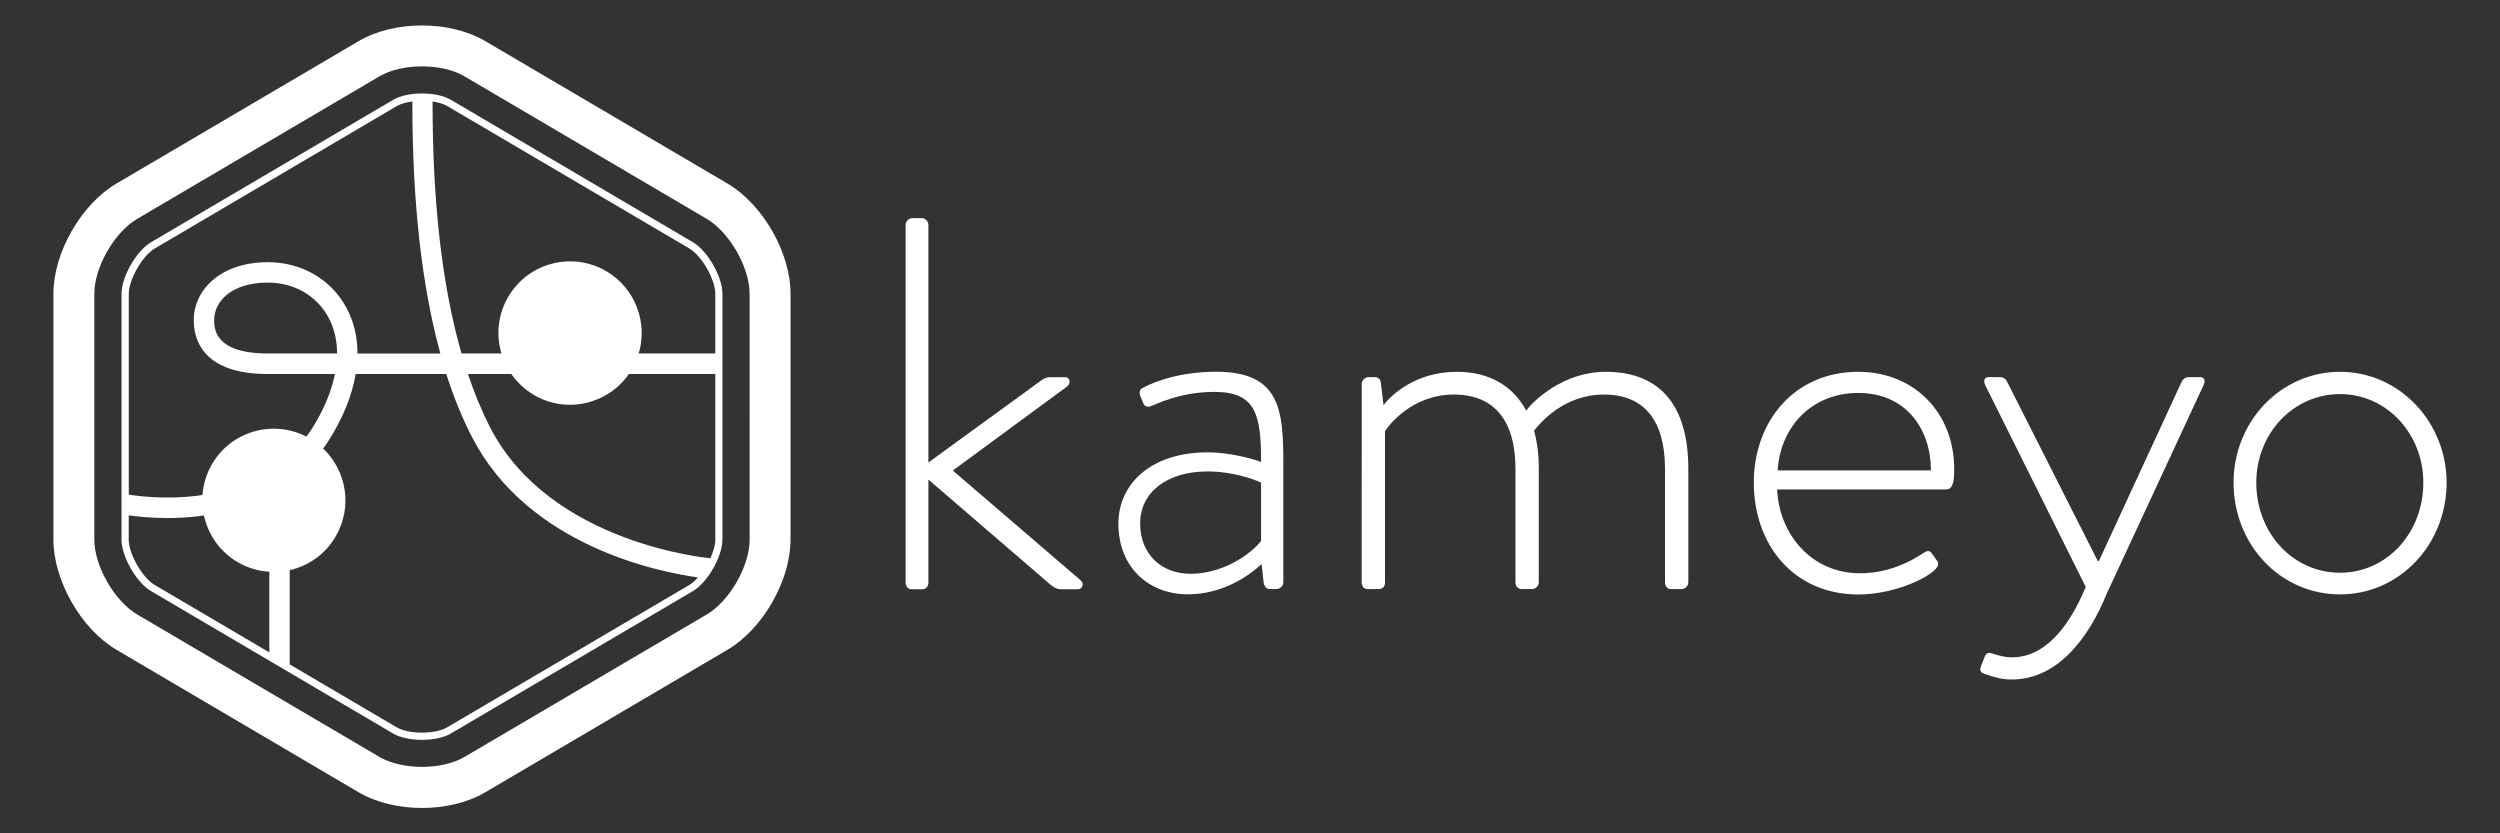 <?xml version="1.0" encoding="utf-8"?>
<!-- Generator: Adobe Illustrator 25.2.3, SVG Export Plug-In . SVG Version: 6.00 Build 0)  -->
<svg version="1.1" id="レイヤー_1" xmlns="http://www.w3.org/2000/svg" xmlns:xlink="http://www.w3.org/1999/xlink" x="0px"
	 y="0px" viewBox="0 0 330 110" style="enable-background:new 0 0 330 110;" xml:space="preserve">
<rect x="0" y="0" width="330" height="110" fill="#333333" stroke="none"/>
<style type="text/css">
	.st0{fill:#FFFFFF;}
</style>
<g>
	<path class="st0" d="M94.42,46.66H84.31c1.22-4.09-0.45-8.64-4.31-10.88c-4.52-2.62-10.31-1.09-12.93,3.43
		c-1.36,2.35-1.6,5.04-0.88,7.45h-5.27c-2.55-8.86-3.84-20-3.82-33.26c0.77,0.11,1.45,0.31,1.92,0.59L91,32.8
		c1.63,0.96,3.42,4.09,3.42,5.99V46.66z M94.42,71.22c0,0.71-0.25,1.59-0.65,2.47c-0.21-0.02-21.13-1.89-29.06-17.24
		c-1.1-2.14-2.08-4.51-2.94-7.08h5.73c0.76,1.1,1.77,2.06,3,2.78c4.29,2.49,9.72,1.23,12.51-2.78h11.41V71.22z M91,77.21
		l-31.98,18.8c-1.58,0.93-5.06,0.93-6.65,0L38.24,87.7V75.26c2.47-0.56,4.71-2.1,6.08-4.46c2.24-3.86,1.44-8.64-1.66-11.59
		c0.22-0.3,0.43-0.6,0.63-0.91c1.95-3.03,3.18-6.06,3.66-8.93h11.96c0.97,3.04,2.1,5.82,3.39,8.32
		c7.44,14.42,24.71,17.82,29.83,18.53C91.77,76.63,91.38,76.98,91,77.21 M44.49,46.66h-9.13c-7.09,0-7.09-3.34-7.09-4.44
		c0-2.37,2.22-4.92,7.09-4.92c3.43,0,6.41,1.7,7.97,4.55C44.11,43.27,44.49,44.9,44.49,46.66 M27.97,61.29
		c-0.74,1.28-1.14,2.66-1.24,4.04c-0.23,0.03-0.44,0.08-0.67,0.11c-4.16,0.51-7.77,0.06-9.06-0.15v-26.5c0-1.89,1.79-5.03,3.43-5.99
		L52.4,13.99c0.49-0.29,1.22-0.49,2.03-0.6c-0.01,13.13,1.22,24.29,3.7,33.28H47.19c0-2.21-0.49-4.28-1.49-6.1
		c-2.04-3.73-5.9-5.96-10.34-5.96c-6.43,0-9.79,3.84-9.79,7.62c0,2.67,1.27,7.14,9.79,7.14h8.85c-0.47,2.37-1.54,4.9-3.19,7.46
		c-0.18,0.28-0.39,0.53-0.58,0.8C36,55.35,30.5,56.92,27.97,61.29 M35.54,86.11l-15.13-8.9c-1.63-0.96-3.42-4.09-3.42-5.99v-3.2
		c1.07,0.16,2.9,0.36,5.12,0.36c1.28,0,2.7-0.07,4.19-0.25c0.21-0.03,0.41-0.06,0.62-0.09c0.54,2.51,2.09,4.79,4.48,6.18
		c1.31,0.76,2.73,1.16,4.15,1.25v10.64H35.54z M91.48,31.98L59.51,13.17c-0.9-0.53-2.28-0.83-3.8-0.83s-2.91,0.3-3.8,0.83
		L19.93,31.98c-1.93,1.13-3.89,4.57-3.89,6.8v32.44c0,2.24,1.96,5.67,3.89,6.8L51.9,96.83c0.94,0.55,2.37,0.83,3.8,0.83
		s2.86-0.28,3.8-0.83l31.97-18.81c1.93-1.13,3.89-4.57,3.89-6.8V38.78C95.37,36.55,93.4,33.11,91.48,31.98"/>
	<path class="st0" d="M98.95,71.22c0,3.5-2.64,8.12-5.66,9.89l-31.97,18.8c-2.99,1.76-8.24,1.76-11.24,0l-31.97-18.8
		c-3.01-1.77-5.66-6.39-5.66-9.89V38.78c0-3.5,2.64-8.12,5.66-9.89l31.97-18.81c1.5-0.88,3.56-1.32,5.62-1.32
		c2.06,0,4.12,0.44,5.62,1.32l31.97,18.81c3.01,1.77,5.66,6.4,5.66,9.89V71.22z M96.03,24.23L64.06,5.43
		c-4.69-2.76-12.03-2.76-16.72,0l-31.97,18.8c-4.67,2.74-8.32,9.14-8.32,14.55v32.44c0,5.41,3.66,11.81,8.32,14.55l31.97,18.81
		c2.34,1.38,5.35,2.07,8.36,2.07c3.01,0,6.02-0.69,8.36-2.07l31.97-18.81c4.67-2.75,8.32-9.14,8.32-14.55V38.78
		C104.36,33.37,100.7,26.98,96.03,24.23"/>
	<path class="st0" d="M119.54,29.7c0-0.49,0.42-0.91,0.91-0.91h1.19c0.49,0,0.91,0.42,0.91,0.91v31.35l14.9-10.84
		c0.35-0.28,0.77-0.42,1.12-0.42h2.03c0.7,0,0.77,0.91,0.21,1.26l-15.04,11.06l16.86,14.48c0.56,0.49,0.21,1.19-0.35,1.19h-2.17
		c-0.42,0-0.77-0.07-1.4-0.56L122.55,63.3v13.57c0,0.56-0.28,0.91-0.91,0.91h-1.33c-0.49,0-0.77-0.42-0.77-0.91V29.7z"/>
	<path class="st0" d="M157.15,75.74c4.27,0,7.98-2.59,9.31-4.34v-7.7c-0.91-0.42-3.71-1.47-7.07-1.47c-5.32,0-8.89,2.73-8.89,6.86
		C150.5,73.15,153.3,75.74,157.15,75.74 M159.39,59.71c3.22,0,6.3,0.98,7.07,1.26c0-6.16-0.63-9.24-6.16-9.24
		c-4.62,0-7.77,1.68-8.4,1.89c-0.56,0.21-0.91-0.07-1.05-0.56l-0.35-0.84c-0.21-0.63,0.07-0.91,0.42-1.05
		c0.21-0.14,3.78-2.1,9.59-2.1c8.54,0,8.89,5.11,8.89,12.24v15.53c0,0.49-0.42,0.91-0.91,0.91h-0.84c-0.49,0-0.7-0.28-0.84-0.77
		l-0.28-2.52c-1.82,1.68-5.25,3.99-9.73,3.99c-5.18,0-9.17-3.57-9.17-9.31C147.63,63.77,152.04,59.71,159.39,59.71"/>
	<path class="st0" d="M179.75,50.69c0-0.49,0.42-0.91,0.91-0.91h0.84c0.42,0,0.7,0.28,0.77,0.7l0.35,3.01
		c0.77-1.05,3.99-4.41,9.66-4.41c4.27,0,7.42,1.82,9.17,5.11c0.84-1.12,4.76-5.11,10.49-5.11c7.63,0,10.92,4.97,10.92,12.8v14.97
		c0,0.49-0.42,0.91-0.91,0.91h-1.4c-0.42,0-0.77-0.35-0.77-0.91V61.88c0-6.44-2.8-9.8-8.05-9.8s-8.33,3.64-9.24,4.76
		c0.42,1.47,0.63,3.15,0.63,5.04v14.97c0,0.49-0.42,0.91-0.91,0.91h-1.33c-0.49,0-0.84-0.35-0.84-0.91V61.88
		c0-6.44-2.87-9.8-8.12-9.8c-5.67,0-8.75,4.27-9.1,4.83v19.94c0,0.56-0.28,0.91-0.91,0.91h-1.4c-0.49,0-0.77-0.42-0.77-0.91
		L179.75,50.69L179.75,50.69z"/>
	<path class="st0" d="M254.88,62.09c0-5.46-3.29-10.22-9.59-10.22c-6.16,0-10.29,4.48-10.64,10.22H254.88z M245.29,49.08
		c7.35,0,12.66,5.39,12.66,12.8c0,1.12,0,2.73-1.05,2.73h-22.32c0.28,6.02,4.62,11.06,10.92,11.06c3.71,0,6.58-1.47,8.26-2.59
		c0.63-0.42,0.91-0.49,1.26,0l0.7,0.98c0.21,0.28,0.14,0.7-0.28,1.12c-1.4,1.4-5.81,3.29-10.15,3.29c-8.54,0-13.79-6.58-13.79-14.76
		C231.5,55.73,236.75,49.08,245.29,49.08"/>
	<path class="st0" d="M308.89,75.6c6.16,0,10.99-5.25,10.99-11.89c0-6.44-4.83-11.69-10.99-11.69c-6.23,0-11.06,5.25-11.06,11.69
		C297.83,70.35,302.66,75.6,308.89,75.6 M308.89,49.08c7.84,0,14.06,6.65,14.06,14.62c0,8.19-6.23,14.76-14.06,14.76
		c-7.91,0-14.06-6.58-14.06-14.76C294.82,55.73,300.98,49.08,308.89,49.08"/>
	<path class="st0" d="M278.09,78.36c-2.4,5.93-6.71,11.75-13.24,11.31c-1.31-0.09-3.09-0.8-3.09-0.8c-0.3-0.12-0.45-0.47-0.33-0.77
		l0.6-1.53c0.12-0.3,0.47-0.46,0.77-0.36c0,0,1.4,0.48,2.33,0.54c4.53,0.3,7.88-3.72,10.19-9.27L262.08,50.9
		c-0.28-0.56-0.21-1.12,0.42-1.12h1.54c0.35,0,0.7,0.21,0.91,0.63l11.96,23.65h0.14l10.92-23.65c0.21-0.42,0.56-0.63,0.91-0.63h1.54
		c0.63,0,0.7,0.56,0.42,1.12L278.09,78.36z"/>
</g>
</svg>
